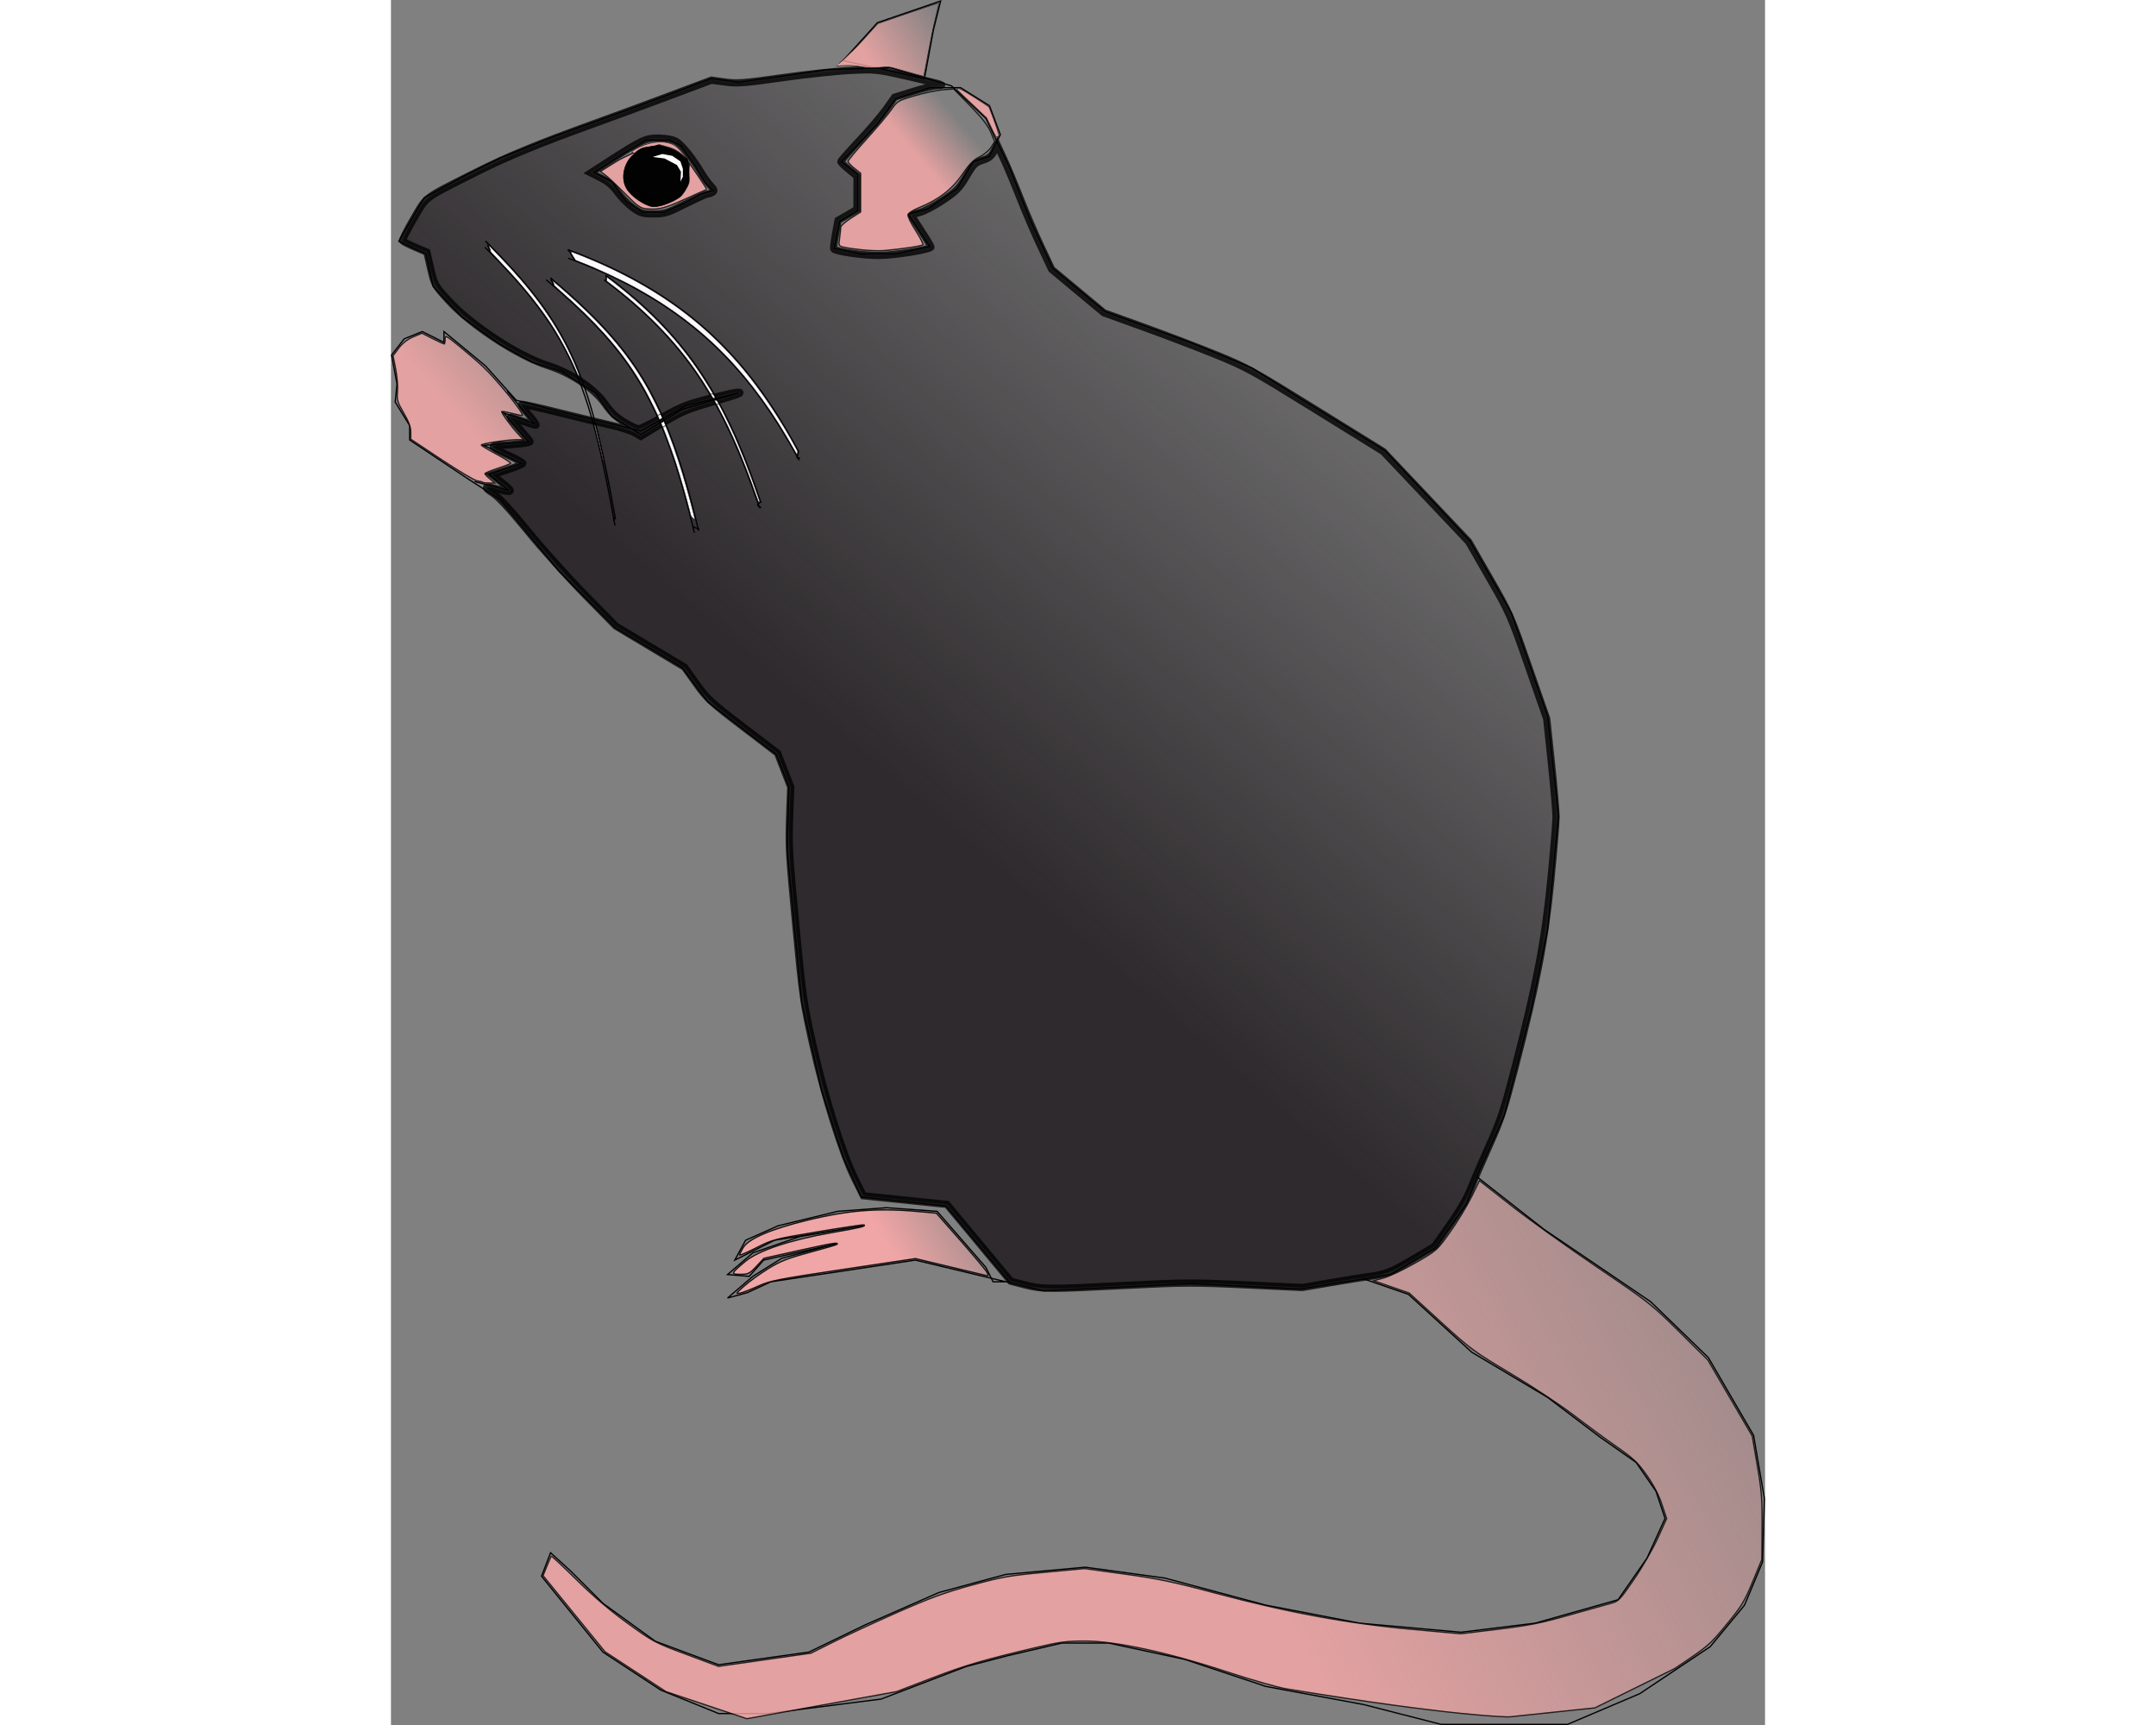 <?xml version="1.0" encoding="UTF-8"?>
<svg width="100mm" height="80mm" version="1.1" viewBox="0 0 1086.748 1364.129" xmlns="http://www.w3.org/2000/svg">
 <rect x="0" y="0" width="1086.748" height="1364.129" fill="#808080" stroke="none"/>
 <defs>
  <linearGradient id="g" x1="-29.951" x2="370.93" y1="641.46" y2="172.88" gradientTransform="translate(-1651.4 -628.57)" gradientUnits="userSpaceOnUse">
   <stop stop-color="#171216" offset="0"/>
   <stop stop-color="#171216" stop-opacity="0" offset="1"/>
  </linearGradient>
  <linearGradient id="h" x1="18.957" x2="52.713" y1="174.45" y2="146.16" gradientTransform="translate(-1651.4 -628.57)" gradientUnits="userSpaceOnUse">
   <stop stop-color="#faa" offset="0"/>
   <stop stop-color="#faa" stop-opacity="0" offset="1"/>
  </linearGradient>
  <linearGradient id="i" x1="-21.123" x2="35.985" y1="95.766" y2="57.885" gradientTransform="translate(-1651.4 -628.57)" gradientUnits="userSpaceOnUse">
   <stop stop-color="#faa" offset="0"/>
   <stop stop-color="#faa" stop-opacity="0" offset="1"/>
  </linearGradient>
  <linearGradient id="j" x1="243.51" x2="797.25" y1="1212.2" y2="915.02" gradientTransform="translate(-1651.4 -628.57)" gradientUnits="userSpaceOnUse">
   <stop stop-color="#faa" offset="0"/>
   <stop stop-color="#faa" stop-opacity="0" offset="1"/>
  </linearGradient>
  <linearGradient id="k" x1="-6.821" x2="83.842" y1="1031.5" y2="977.98" gradientTransform="translate(-1651.4 -628.57)" gradientUnits="userSpaceOnUse">
   <stop stop-color="#faa" offset="0"/>
   <stop stop-color="#faa" stop-opacity="0" offset="1"/>
  </linearGradient>
  <linearGradient id="l" x1="-346.87" x2="-241.02" y1="376.5" y2="282.55" gradientTransform="translate(-1651.4 -628.57)" gradientUnits="userSpaceOnUse">
   <stop stop-color="#faa" offset="0"/>
   <stop stop-color="#faa" stop-opacity="0" offset="1"/>
  </linearGradient>
 </defs>
 <g transform="translate(2050.5 579.84)" stroke="#000">
  <path d="m-2044.3-389.07 20-34.286 31.429-17.143 28.571-14.286 42.857-17.143 67.143-24.286 57.143-21.429 21.429 2.857 41.429-5.714 28.571-4.286 50-1.429 48.571 14.286 27.143 25.714 18.571 38.571 15.714 40 18.571 40 41.429 34.286 67.143 24.286 48.571 20 38.571 24.286 67.143 41.429 67.143 71.429 32.857 57.143 28.571 81.429 8.571 78.571-8.571 90-12.857 62.857-21.429 84.286-20 44.286-10 25.714-24.286 34.286-35.714 21.429-71.429 11.429-87.143-4.286-115.71 5.714-101.43-24.286-114.29 17.143-18.571 8.571-15.714 4.286 20-17.143 22.857-14.286 42.857-11.429-57.143 12.857-11.429 12.857-17.143-1.429 20-17.143 37.143-12.857 50-8.571-70 11.429-31.428 15.714 8.571-15.714 25.714-11.429 47.143-11.429 38.572-2.857 40 2.857 38.571 44.286 5.714 11.429h12.857l-50-60-67.143-7.143-14.286-31.429-17.143-52.857-15.714-70-11.429-120 1.429-50-10-25.714-54.286-41.429-20-27.143-52.857-31.429-44.286-44.286-47.143-57.143-24.286-15.714-25.714-17.143-21.429-14.286v-11.429l-11.429-18.571 1.429-14.286-4.286-22.857 10-12.857 14.286-5.714 17.143 8.571v-8.571l32.857 27.143 24.286 27.143 32.857 8.571 65.714 15.714 35.714-20 41.429-10-44.286 12.857-32.857 20-22.857-14.286-12.857-18.571-27.143-17.143-22.857-7.143-25.714-14.286-30-21.429-22.857-24.286-5.714-25.714z" fill="none" stroke-width="1px"/>
  <path d="m-1692.9-531.92 27.143-30 50-17.143-5.714 22.857-7.143 38.571z" fill="none" stroke-width="1px"/>
  <path d="m-1681.4-413.35v-28.571l-12.857-10 28.571-30 14.286-20 27.143-8.571h24.286l22.857 14.286 8.572 22.857-8.572 17.143-12.857 4.286-12.857 21.429-22.857 15.714-15.714 4.286 17.143 25.714-27.143 5.714h-27.143l-21.429-4.286 4.286-21.429z" fill="none" stroke-width="1px"/>
  <path d="m-1890-443.35 24.286-15.714 17.143-10h18.571l8.571 4.286 11.429 15.714 8.571 14.286 5.714 5.714-10 2.857-12.857 7.143-15.714 7.143h-17.143l-12.857-8.571-5.714-7.143-5.714-8.571z" fill="none" stroke-width="1px"/>
  <path d="m-1191.4 350.93 52.857 41.429 84.286 57.143 45.714 44.286 35.714 61.429 8.571 50-1.429 50-14.286 34.286-27.143 32.857-55.714 37.143-57.143 24.286h-100l-61.429-15.714-77.143-14.286-64.286-21.429-60-12.857h-37.143l-42.857 10-32.857 8.571-67.143 25.714-90 11.429h-38.572l-45.714-18.572-45.714-30-48.572-60 7.143-18.571 15.714 14.286 25.714 25.714 41.428 30 50 18.571 71.429-10 44.286-21.428 58.571-25.714 52.857-14.286 62.857-5.714 62.857 8.571 80 21.429 74.286 14.286 80 7.143 58.571-7.143 65.714-18.571 22.857-32.857 14.286-31.428-7.143-21.429-15.714-22.857-28.571-20-41.429-31.428-60-35.714-50-45.714-37.143-12.857" fill="none" stroke-width="1px"/>
  <path d="m-1958.6-270.49 21.428 25.714-24.286-8.571 20 22.857-35.714 2.857 30 14.286-25.714 8.571 15.714 12.857-27.143-7.143" fill="none" stroke-width="1px"/>
  <path d="m-1549.3 436.19-10.978-2.855-25.243-30.369-25.243-30.369-24.493-2.503c-13.471-1.377-28.35-2.917-33.065-3.423l-8.571-0.92-6.737-13.571c-9.845-19.832-24.118-65.333-33.173-105.75-7.447-33.243-8.117-37.935-13.586-95.222-5.153-53.969-5.658-62.781-4.839-84.461l0.914-24.205-5.208-13.396-5.208-13.396-27.51-21.008c-25.257-19.287-28.271-22.072-36.796-34.001l-9.286-12.993-27.143-16.232-27.143-16.232-24.349-24.767c-13.392-13.622-33.803-36.338-45.357-50.481-14.117-17.28-23.193-27.094-27.67-29.922-7.995-5.049-6.287-6.138 4.644-2.96 4.421 1.285 8.452 1.922 8.957 1.415 0.866-0.87-0.758-2.439-10.177-9.828l-3.953-3.101 12.167-3.962c6.692-2.179 12.167-4.488 12.167-5.13 0-0.642-5.429-3.613-12.066-6.602-6.636-2.989-11.741-5.959-11.344-6.601 0.397-0.642 3.16-1.167 6.141-1.167 8.294 0 22.983-1.728 22.976-2.704 0-0.477-3.539-4.828-7.857-9.668-4.318-4.84-7.851-9.1-7.851-9.466s4.208 0.862 9.351 2.729c5.143 1.867 10.042 3.394 10.888 3.394s-1.51-3.567-5.234-7.926c-3.724-4.359-6.463-8.234-6.087-8.611 0.376-0.376 13.47 2.504 29.098 6.402 15.627 3.897 34.52 8.48 41.985 10.183 7.464 1.704 15.757 4.353 18.429 5.888l4.857 2.791 17.036-10.292c15.033-9.082 19.566-11.019 38.563-16.475 11.84-3.4 21.863-6.518 22.274-6.929 2.239-2.239-2.591-1.492-22.065 3.408-19.079 4.801-23.471 6.508-38.378 14.919-9.258 5.224-17.912 9.498-19.23 9.498s-6.39-2.415-11.271-5.366c-6.5-3.93-10.589-7.829-15.279-14.569-8.313-11.945-26.924-24.395-45.049-30.136-23.675-7.499-60.981-31.99-79.056-51.899-10.57-11.643-10.834-12.12-13.761-24.832l-2.984-12.962-9.25-3.931c-5.088-2.162-9.569-4.448-9.96-5.08-0.39-0.631 3.551-8.411 8.758-17.288 10.745-18.316 6.914-15.452 49.225-36.796 24.277-12.247 49.876-22.792 93.571-38.545 15.714-5.665 43.006-15.716 60.649-22.334l32.077-12.033 10.794 1.478c9.567 1.31 14.692 0.924 45.066-3.393 18.849-2.679 43.271-5.287 54.271-5.795 19.766-0.912 20.299-0.856 45.605 4.86 14.083 3.181 25.922 6.1 26.31 6.488 0.387 0.387-1.171 0.691-3.462 0.675-2.292-0.016-10.813 2.038-18.936 4.565l-14.77 4.594-6.655 9.364c-3.66 5.15-13.246 16.388-21.302 24.972-8.056 8.585-14.646 16.061-14.646 16.614 0 0.553 2.893 3.376 6.429 6.273l6.429 5.268-0.025 13.119-0.025 13.119-7.475 4.346-7.475 4.346-2.032 11.004c-1.117 6.052-1.724 11.311-1.348 11.687 2.014 2.014 23.242 5.046 35.326 5.046 12.01 0 39.224-4.265 41.455-6.497 0.34-0.34-3.064-6.15-7.564-12.912-4.5-6.762-7.976-12.438-7.724-12.614 0.252-0.176 3.351-1.118 6.886-2.093 3.536-0.976 11.744-5.338 18.24-9.695 10.028-6.725 12.688-9.396 17.616-17.691 6.67-11.227 7.265-11.807 14.528-14.147 3.823-1.232 6.126-3.18 7.941-6.717l2.556-4.983 5.169 11.174c2.843 6.146 8.706 20.174 13.028 31.174s11.684 28.099 16.359 37.999l8.5 17.999 20.653 17.185 20.653 17.185 30.593 11.033c16.826 6.068 42.485 15.843 57.021 21.721 24.994 10.108 29.327 12.484 79.842 43.783l53.414 33.095 33.802 35.714 33.802 35.714 16.42 28.571c15.994 27.83 16.795 29.647 30.871 70l14.451 41.429 3.701 35c2.036 19.25 3.692 38.536 3.681 42.857-0.011 4.321-1.883 26.821-4.161 50-4.72 48.036-11.23 81.993-28.48 148.57-8.423 32.51-11.216 40.985-19.775 60-5.481 12.179-12.114 27.607-14.74 34.286-3.118 7.931-8.961 18.098-16.844 29.308l-12.07 17.166-17.731 10.53c-16.765 9.956-21.58 11.785-35.525 13.489-3.112 0.38-15.944 2.449-28.516 4.596l-22.857 3.904-45-2.113c-41.427-1.945-48.913-1.911-94.286 0.43-60.919 3.143-66.594 3.112-80.264-0.444h-1e-4zm-268.31-854.72c8.617-4.321 16.481-7.867 17.476-7.879 0.995-0.012 2.763-0.624 3.927-1.361 1.785-1.129 1.54-1.967-1.558-5.335-2.022-2.198-5.196-6.568-7.053-9.71-7.024-11.884-15.894-22.913-20.332-25.281-2.918-1.557-7.938-2.478-13.714-2.516-10.188-0.067-13.054 1.261-39.413 18.258l-14.239 9.182 7.983 4.037c5.57 2.817 9.543 6.207 13.142 11.217 2.837 3.949 8.224 9.429 11.97 12.178 6.179 4.533 7.709 5 16.478 5.033 8.899 0.033 10.91-0.588 25.333-7.822z" fill="url(#g)" opacity=".782" stroke-width="5.714"/>
  <path d="m-1977.8-198.45c-0.342-0.342-2.314-0.848-4.382-1.125-2.069-0.277-14.754-7.806-28.188-16.732l-24.427-16.228v-5.612c0-3.951-1.655-8.434-5.593-15.147-4.983-8.497-5.518-10.314-4.908-16.678 0.377-3.929-0.26-11.964-1.415-17.857l-2.1-10.714 4.508-5.993c2.924-3.887 6.93-7.012 11.402-8.894l6.894-2.902 8.422 4.252c4.632 2.338 8.762 4.252 9.177 4.252 0.415 0 0.755-1.648 0.755-3.663 0-3.474 0.572-3.199 11.071 5.324 6.089 4.943 14.528 12.217 18.753 16.163 10.723 10.017 32.756 37.214 31.316 38.655-0.236 0.236-3.918-0.475-8.181-1.581s-7.963-1.799-8.222-1.54c-0.685 0.685 7.75 12.3 12.865 17.713l4.387 4.643-5.637-9e-3c-7.273-0.012-27.78 3.101-27.78 4.217 0 0.471 5.428 3.735 12.063 7.253 6.635 3.518 11.617 6.799 11.072 7.291-0.545 0.492-5.331 2.312-10.635 4.045s-9.643 3.556-9.643 4.052 1.768 2.349 3.929 4.118l3.929 3.217-4.405 0.051c-2.423 0.028-4.684-0.228-5.026-0.57z" fill="url(#l)" opacity=".782"/>
  <path d="m-1771.2 437.21c3.929-3.533 12.454-9.701 18.945-13.708 9.775-6.033 15.409-8.256 32.797-12.937 11.547-3.109 21.29-5.947 21.65-6.308 1.998-1.998-3.201-1.177-29.107 4.592l-28.572 6.363-5.946 6.338c-5.404 5.76-6.56 6.338-12.675 6.338-7.816 0-7.586-0.617 3.779-10.132 10.261-8.591 35.58-17.069 67.798-22.703 24.338-4.255 27.576-5.032 26.211-6.282-0.327-0.3-16.667 2.141-36.31 5.425-34.641 5.791-36.111 6.173-48.929 12.703-7.268 3.703-13.212 6.243-13.209 5.646 0-0.597 1.3-3.21 2.883-5.806 4.314-7.075 22.285-14.733 50.834-21.66 34.261-8.314 57.576-9.879 93.769-6.296l8.206 0.812 19.069 21.677c10.488 11.922 19.846 23.13 20.797 24.907 1.594 2.979 1.473 3.167-1.56 2.427-1.809-0.442-14.904-3.583-29.1-6.982l-25.811-6.179-57.046 8.539c-51.336 7.684-58.053 8.999-67.11 13.136-5.535 2.529-11.964 5.029-14.286 5.556-3.966 0.9-3.789 0.569 2.921-5.465z" fill="url(#k)" opacity=".88"/>
  <path d="m-1857.1 742.13-24.077-15.76-24.505-30.096-24.505-30.096 2.977-7.359c1.637-4.047 3.205-7.649 3.483-8.004 0.279-0.355 9.323 8.068 20.1 18.718 13.215 13.06 26.36 24.255 40.382 34.392 20.187 14.594 21.527 15.303 46.314 24.523l25.525 9.495 36.543-5.218 36.543-5.218 18.268-9.132c10.048-5.022 32.749-15.513 50.447-23.313 25.721-11.335 37.483-15.629 58.608-21.394 23.755-6.484 29.602-7.509 57.784-10.138l31.355-2.925 31.769 4.374c26.406 3.635 38.517 6.178 71.749 15.061 56.749 15.169 104.17 23.939 154.1 28.498l39.8 3.634 29.486-3.593c24.631-3.001 33.955-4.863 56.629-11.306 14.929-4.242 29.843-8.427 33.143-9.299 5.539-1.463 6.917-2.928 17.934-19.049 6.564-9.605 15.028-24.309 18.809-32.674l6.875-15.21-3.765-11.305c-2.45-7.356-6.624-15.373-11.952-22.953-7.025-9.994-10.41-13.198-23.847-22.568-8.613-6.006-24.041-17.342-34.286-25.191-10.244-7.849-32.448-22.513-49.34-32.587-29.293-17.468-31.864-19.366-55.562-41.022l-24.848-22.706-14.034-4.874-14.034-4.874 8.168-2.265c4.492-1.246 15.737-6.628 24.988-11.96 16.679-9.613 16.907-9.816 27.143-24.141 5.677-7.945 13.25-20.364 16.829-27.596l6.506-13.15 24.922 19.561c13.707 10.758 44.208 32.618 67.78 48.578 41.476 28.082 43.584 29.738 65.412 51.389l22.555 22.372 17.507 30 17.507 30 3.981 23.146c3.425 19.913 3.958 26.735 3.819 48.845l-0.162 25.7-7.248 17.513c-6.464 15.618-8.717 19.297-20.824 34-13.294 16.145-14.144 16.866-40.919 34.711l-63.058 31.081-67.857 7.143s-41.101 0.149-176.43-22.252c-7.083-1.173-28.286-7.334-47.143-13.539-46.472-15.292-87.743-24.21-112.03-24.21-14.436 0-20.131 0.75-38.18 5.027-42.782 10.137-56.063 14.036-83.106 24.397l-27.607 10.577-118.32 21.429-64.03-21.429-24.077-15.76z" fill="url(#j)" opacity=".782"/>
  <path d="m-1677-382.18c-5.561-0.565-12.228-1.492-14.816-2.061-4.657-1.023-4.696-1.1-3.817-7.51 0.488-3.562 0.888-7.359 0.888-8.438s3.536-4.223 7.857-6.987l7.857-5.026v-15.313l-1e-4 -15.313-5-3.99c-2.75-2.194-5-4.624-5-5.401 0-0.776 6.663-8.774 14.806-17.773 8.143-8.999 16.94-19.456 19.548-23.239 4.554-6.606 5.28-7.036 18.408-10.904 7.517-2.215 17.524-4.328 22.238-4.696l8.571-0.668 13.083 13.335c9.157 9.333 14.028 15.576 16.233 20.801l3.15 7.466-2.883 4.554c-1.586 2.505-5.676 5.895-9.09 7.534-4.684 2.249-8.034 5.647-13.657 13.851-8.14 11.878-18.765 20.036-34.301 26.336-4.537 1.84-8.459 4.36-8.716 5.6-0.257 1.24 2.458 6.829 6.035 12.419 3.577 5.59 6.201 10.652 5.833 11.248-0.632 1.023-16.481 3.422-30.685 4.646-3.536 0.305-10.978 0.091-16.54-0.473z" fill="url(#h)" opacity=".782"/>
  <path d="m-1848.3-414.71c-4.937-0.403-7.121-1.944-17.208-12.143-6.354-6.425-13.304-12.967-15.445-14.539l-3.892-2.857 12.253-7.656c6.739-4.211 23.611-11.45 23.911-11.15-13.497 6.842-17.391 16.267-11.65 26.63 12.03 21.714 41.885 20.663 44.948-5.748l0.96-8.482 7.01 10.176c3.856 5.597 6.827 10.285 6.603 10.419-0.224 0.134-7.801 3.544-16.836 7.578-16.898 7.545-20.923 8.565-30.654 7.772z" fill="#faa" opacity=".782"/>
  <path d="m-1820.6-458.06c-6.769-5.28-9.256-4.924-17.958-7.499-4.925 2.121-9.964 4.241-15.047 5.719-4.463 1.279-5.06 1.347-5.751 0.657-0.986-0.986-0.832-1.116 4.923-4.156 9.814-4.76 23.387-6.664 30.885 0.564 2.977 2.761 10.283 11.751 2.947 4.716z" fill="#faa" opacity=".782" stroke-width=".505"/>
  <path d="m-1634.8-520.97c-2.917-0.768-8.94-2.469-13.384-3.78-6.493-1.915-8.677-2.354-11.112-2.229-4.746 0.243-10.292 2.001-21.213-0.409-5.556-1.226-17.359-0.263-17.587-0.33-0.228-0.067 12.505-11.14 19.654-19.05l12.997-14.383 23.945-8.255c13.17-4.54 24.073-8.128 24.229-7.972s-0.974 5.348-2.51 11.538-4.237 19.152-6.002 28.805c-1.764 9.652-3.322 17.53-3.461 17.506-0.139-0.024-2.639-0.672-5.556-1.44z" fill="url(#i)" opacity=".782" stroke-width=".505"/>
  <path d="m-1575.6-478.84-3.71-7.791-12.15-11.501c-11.633-11.012-12.083-11.507-10.582-11.656 1.278-0.126 3.671 1.161 12.921 6.948 6.244 3.907 11.51 7.499 11.701 7.984 4.457 11.278 7.85 21.222 7.592 22.25-0.169 0.674-0.446 1.087-0.615 0.918-0.169-0.169-0.565-0.095-0.878 0.166-0.401 0.333-1.67-1.836-4.28-7.318z" fill="#faa" opacity=".782" stroke-width=".505"/>
  <path d="m-1845-416.68c-6.049-1.669-14.753-7.441-18.607-13.202-5.589-8.357-2.662-19.825 3.268-26.164 4.959-4.581 6.131-6.34 11.705-7.383l10.211-1.579 4.941 1.34c5.835 1.583 9.581 3.465 13.204 6.635 1.454 1.272 2.777 2.18 2.94 2.018 0.601-0.601 2.182 2.158 2.172 3.79-0.018 3.076 1.063 13.673 0.247 16.128-1.209 3.64-4.687 9.284-7.408 11.292-4.633 3.418-16.835 8.736-22.674 7.126z" opacity=".988" stroke-width=".505"/>
  <path d="m-1845.9-455.55 10.102-3.03 8.081 1.515 6.566 4.546 2.02 6.061v6.566l-3.03 6.061 0.505-10.102-3.03-5.051-9.597-5.051z" fill="#fcfbfe" fill-rule="evenodd" stroke-width="1px"/>
  <path d="m-1927.7-358.57c65.956 55.724 91.825 93.684 117.14 200" fill="none" stroke-width="1px"/>
  <path d="m-1976.2-384.28c67.104 66.678 82.451 105.44 102.86 220" fill="none" stroke-width="1px"/>
  <path d="m-1882-358.57c64.624 48.123 95.041 97.232 122.86 180" fill="none" stroke-width="1px"/>
  <path d="m-1910.5-375.71c91.033 33.758 141.52 83.027 182.86 160" fill="none" stroke-width="1px"/>
  <path d="m-1975.8-389.27c67.104 66.678 82.451 105.44 102.86 220" fill="none" stroke-width="1px"/>
  <path d="m-1924.3-360.07c65.956 55.724 91.825 93.684 117.14 200" fill="none" stroke-width="1px"/>
  <path d="m-1880.7-362.21c64.624 48.123 95.041 97.232 122.86 180" fill="none" stroke-width="1px"/>
  <path d="m-1910.8-382.52c91.034 33.758 141.52 83.027 182.86 160" fill="none" stroke-width="1px"/>
  <path d="m-1910.1-381.93c-0.269 0.303 1.355 1.447 1.515 1.768 0.038 0.075-0.059 0.193 0 0.253 0.06 0.059 0.193-0.059 0.253 0 0.126 0.126-0.126 0.631 0 0.758 0.06 0.059 0.193-0.059 0.253 0 0.119 0.119-0.075 0.354 0 0.505 0.106 0.213 0.399 0.292 0.505 0.505 0.038 0.075-0.038 0.177 0 0.253 0.053 0.106 0.199 0.146 0.253 0.253 0.038 0.075-0.038 0.177 0 0.253 0.053 0.106 0.199 0.146 0.253 0.253 0.119 0.238 0.105 0.536 0.253 0.758 0.047 0.07 0.193-0.059 0.253 0 0.133 0.133 0.148 0.348 0.253 0.505 0.066 0.099 0.199 0.146 0.253 0.253 0.038 0.075-0.059 0.193 0 0.253 0.06 0.059 0.193-0.059 0.253 0 0.119 0.119-0.075 0.354 0 0.505 0.525 1.051-0.017-0.27 0.505 0.253 0.06 0.059-0.06 0.193 0 0.253 0.06 0.059 0.193-0.059 0.253 0 0.01 8e-3 0 0.696 0 0.758" fill="none" stroke-width="1px"/>
  <path d="m-1728-223.59c-0.276 0.634-0.253 1.135-0.253 1.768 0 0.084 0.038 0.177 0 0.253-0.053 0.106-0.199 0.146-0.253 0.253-0.075 0.151 0.075 0.354 0 0.505-0.053 0.106-0.199 0.146-0.253 0.253-0.101 0.202 0.101 0.556 0 0.758-0.053 0.106-0.199 0.146-0.253 0.253-0.075 0.151 0.075 0.354 0 0.505-0.053 0.106-0.199 0.146-0.253 0.253-0.038 0.077 0 0.644 0 0.758 0 0.084-0.06 0.193 0 0.253 0.06 0.059 0.168 0 0.253 0h1.515c0.084 0 0.253-0.084 0.253 0 0 0.168-0.386-0.119-0.505 0-0.06 0.059 0.059 0.193 0 0.253-0.06 0.059-0.193-0.059-0.253 0-0.337 0.337 0.421 0.253-0.253 0.253" fill="none" stroke-width="1px"/>
  <path d="m-1757.8-182.93c-0.774 0.239-1.025 0.52-1.515 1.01-0.084 0.084-0.199 0.146-0.253 0.253-0.038 0.075 0.059 0.193 0 0.253-0.06 0.059-0.193-0.059-0.253 0-0.06 0.059 0.06 0.193 0 0.253-0.06 0.059-0.168 0-0.253 0 0 0.084 0.038 0.177 0 0.253-0.243 0.486-0.741 0.033-0.505 0.505 0.525 1.051-0.017-0.27 0.505 0.253 0.06 0.059-0.06 0.193 0 0.253 0.06 0.059 0.177-0.038 0.253 0 0.213 0.106 0.292 0.399 0.505 0.505 0.075 0.038 0.193-0.059 0.253 0 0.06 0.059-0.059 0.193 0 0.253 0.06 0.059 0.193-0.059 0.253 0 0.06 0.059-0.06 0.193 0 0.253 0.119 0.119 0.386-0.119 0.505 0 0.059 0.059-0.06 0.193 0 0.253 0.059 0.059 0.253-0.084 0.253 0s-0.193-0.059-0.253 0c-0.06 0.059 0.059 0.193 0 0.253-0.01 0.01-0.917 0-1.01 0" fill="none" stroke-width="1px"/>
  <path d="m-1880.8-361.73c0.168 0.337 0.365 0.661 0.505 1.01 0.062 0.156 0 0.337 0 0.505v1.515c0 0.061 0.01 0.75 0 0.758-0.01 0.01-0.917 0-1.01 0" fill="none" stroke-width="1px"/>
  <path d="m-1924.3-359.45c1.449 0.086 0.302 0.857 0.505 1.263 0.053 0.106 0.199 0.146 0.253 0.253 0.038 0.075-0.038 0.177 0 0.253 0.053 0.106 0.199 0.146 0.253 0.253 0.038 0.075-0.06 0.193 0 0.253 0.06 0.059 0.193-0.059 0.253 0 0.119 0.119-0.119 0.386 0 0.505 0.059 0.059 0.193-0.059 0.253 0 0.052 0.052-0.05 0.657 0 0.758 0.525 1.051-0.017-0.27 0.505 0.253 0.126 0.126-0.126 0.631 0 0.758 0.06 0.059 0.193-0.059 0.253 0 0.06 0.059 0 0.168 0 0.253 0 0.093-0.01 1 0 1.01 0.06 0.059 0.168 0 0.253 0" fill="none" stroke-width="1px"/>
  <path d="m-1811.6-163.48c0.337 0.168 0.687 0.311 1.01 0.505 0.838 0.838-0.238-0.119 0.505 0.253 0.106 0.053 0.146 0.199 0.253 0.253 0.151 0.075 0.354-0.075 0.505 0 0.106 0.053 0.146 0.199 0.253 0.253 0.075 0.038 0.193-0.059 0.253 0 0.06 0.059-0.059 0.193 0 0.253 0.061 0.061 0.949-0.061 1.01 0 0.06 0.059-0.059 0.193 0 0.253 0.034 0.034 1.244 0 0.505 0" fill="none" stroke-width="1px"/>
  <path d="m-1873.3-170.56c-0.168 0.337-0.337 0.673-0.505 1.01 0 0.084 0.038 0.177 0 0.253-0.053 0.106-0.199 0.146-0.253 0.253-0.101 0.202 0.101 0.556 0 0.758-0.312 0.624-0.253-0.087-0.253 0.505" fill="none" stroke-width="1px"/>
  <path d="m-1974.8-387.99c1.546 3.093 0.231 0.188 1.01 2.525 0.06 0.179 0.193 0.327 0.253 0.505 0.194 0.581 0.29 1.194 0.505 1.768 0.042 0.111 0.186 0.153 0.253 0.253 0.104 0.157 0.193 0.327 0.253 0.505 0.027 0.08-0.059 0.193 0 0.253 0.06 0.059 0.193-0.059 0.253 0 0.06 0.059 0 0.168 0 0.253 0 0.061 0.01 0.749 0 0.758-0.059 0.059-0.193-0.059-0.253 0-0.059 0.059 0 0.168 0 0.253" fill="none" stroke-width="1px"/>
  <path d="m-1902.1-282.82c-0.343-0.156-1.151-1.746-2.519-4.954-3.993-9.367-10.814-22.402-16.412-31.367-10.167-16.28-23.741-33.325-40.794-51.227-10.507-11.03-9.849-10.284-9.849-11.161 0-0.447-0.215-1.167-0.478-1.6-0.462-0.761-0.948-2.429-0.707-2.429 0.155 0 13.453 13.924 17.004 17.804 23.108 25.252 38.708 48.391 49.97 74.12 2.206 5.04 4.452 10.636 4.362 10.865-0.039 0.099-0.298 0.076-0.576-0.051z" fill="#fcfbfe" opacity=".988" stroke-width=".253"/>
  <path d="m-1882.9-216.1c-0.944-4.442-4.253-18.232-5.453-22.723-0.686-2.567-1.196-4.718-1.132-4.781 0.422-0.422 0.891 1.25 3.608 12.857 2.265 9.678 3.605 15.922 3.514 16.382-0.044 0.226-0.286-0.554-0.537-1.735z" fill="#fcfbfe" opacity=".988" stroke-width=".253"/>
  <path d="m-1842.5-257.7c-4.83-9.932-8.364-16.325-13.719-24.819-14.046-22.28-32.901-43.293-60.491-67.416-3.056-2.672-4.708-4.287-4.708-4.603 0-0.268-0.235-1.003-0.522-1.634-0.287-0.631-0.47-1.199-0.407-1.263 0.134-0.134 7.483 6.172 13.546 11.624 29.427 26.463 47.815 48.613 62.504 75.288 1.896 3.443 7.785 15.211 8.562 17.111l0.388 0.948-0.988 0.504c-0.543 0.277-1.021 0.501-1.061 0.498-0.04-3e-3 -1.437-2.81-3.104-6.237z" fill="#fcfbfe" opacity=".988" stroke-width=".253"/>
  <path d="m-1811.7-170.22c-1.431-1.298-1.452-1.337-2.1-3.963-2.643-10.712-7.194-26.566-11.49-40.027-1.388-4.349-5.54-15.914-7.616-21.213-1.252-3.195-2.33-5.991-2.396-6.214-0.129-0.436 1.544-1.607 1.944-1.36 0.311 0.192 3.891 9.371 6.259 16.045 4.774 13.457 9.038 27.333 13.151 42.794 2.247 8.447 3.846 14.82 3.772 15.028-0.043 0.122-0.729-0.369-1.524-1.09z" fill="#fcfbfe" opacity=".988" stroke-width=".253"/>
  <path d="m-1762.2-189.51c-9.224-26.108-19.148-49.197-28.704-66.779-0.955-1.757-1.736-3.306-1.736-3.443 0-0.462 1.348-0.539 1.672-0.096 0.625 0.855 6.97 13.506 9.393 18.729 7.332 15.804 14.65 34.258 21.133 53.286 0.733 2.153 1.404 4.085 1.491 4.294 0.094 0.226-0.034 0.499-0.316 0.675-0.441 0.275-0.642-0.183-2.932-6.665z" fill="#fcfbfe" opacity=".988" stroke-width=".253"/>
  <path d="m-1800-272.09c-17.303-28.588-40.392-54.282-70.211-78.131-2.85-2.28-6.174-4.878-7.387-5.775l-2.205-1.63v-1.463c0-0.805 0.067-1.463 0.149-1.463 0.389 0 11.7 8.911 17.276 13.609 26.921 22.685 46.801 45.676 63.71 73.678l2.919 4.834-0.768 0.154c-0.423 0.085-0.839 0.153-0.926 0.152-0.087-7.6e-4 -1.238-1.785-2.557-3.965z" fill="#fcfbfe" opacity=".988" stroke-width=".253"/>
  <path d="m-1796.7-266.47c-0.56-0.894-0.901-1.664-0.757-1.712s0.628-0.044 1.076 8e-3c0.688 0.08 0.928 0.305 1.545 1.446 0.402 0.743 0.676 1.399 0.61 1.457-0.066 0.058-0.421 0.178-0.788 0.266-0.606 0.145-0.761 0.01-1.686-1.465z" fill="#fcfbfe" opacity=".988" stroke-width=".253"/>
  <path d="m-1793.9-261.59c-0.78-1.43-0.781-1.439-0.236-1.586 1.092-0.293 1.333-0.142 2.069 1.298 0.408 0.799 0.772 1.509 0.809 1.578 0.037 0.07-0.365 0.131-0.895 0.137-0.914 0.01-1.002-0.062-1.747-1.428z" fill="#fcfbfe" opacity=".988" stroke-width=".253"/>
  <path d="m-1838.8-249.6c-0.379-0.891-0.645-1.66-0.593-1.71 0.168-0.158 2.065-0.91 2.123-0.841 0.138 0.165 0.911 1.765 1.123 2.323 0.213 0.559 0.13 0.677-0.865 1.233l-1.1 0.615-0.688-1.62z" fill="#fcfbfe" opacity=".988" stroke-width=".253"/>
  <path d="m-1836.2-243.65c-0.372-0.857-0.644-1.584-0.605-1.616s0.538-0.349 1.109-0.704l1.038-0.646 0.64 1.613 0.64 1.613-0.921 0.574c-0.506 0.316-0.989 0.608-1.073 0.65-0.084 0.042-0.457-0.625-0.828-1.482z" fill="#fcfbfe" opacity=".988" stroke-width=".253"/>
  <path d="m-1731.5-224c-33.217-59.249-71.001-98.088-124.02-127.48-12.93-7.168-31.299-15.757-45.138-21.105-2.116-0.818-3.849-1.574-3.851-1.681 0-0.106-0.519-0.902-1.15-1.768s-1.211-1.83-1.29-2.143c-0.079-0.313-0.232-0.568-0.341-0.568s-0.266-0.274-0.35-0.608c-0.084-0.334-0.227-0.802-0.318-1.039-0.214-0.558-0.258-0.572 6.477 2.083 37.216 14.674 68.241 32.692 94.449 54.849 12.028 10.169 24.597 22.883 35.2 35.607 14.463 17.356 29.915 40.513 41.64 62.403 1.376 2.568 1.414 2.691 1.151 3.725-0.149 0.588-0.343 1.068-0.43 1.067-0.087-1e-3 -1.002-1.507-2.034-3.346z" fill="#fcfbfe" opacity=".988" stroke-width=".253"/>
 </g>
</svg>
